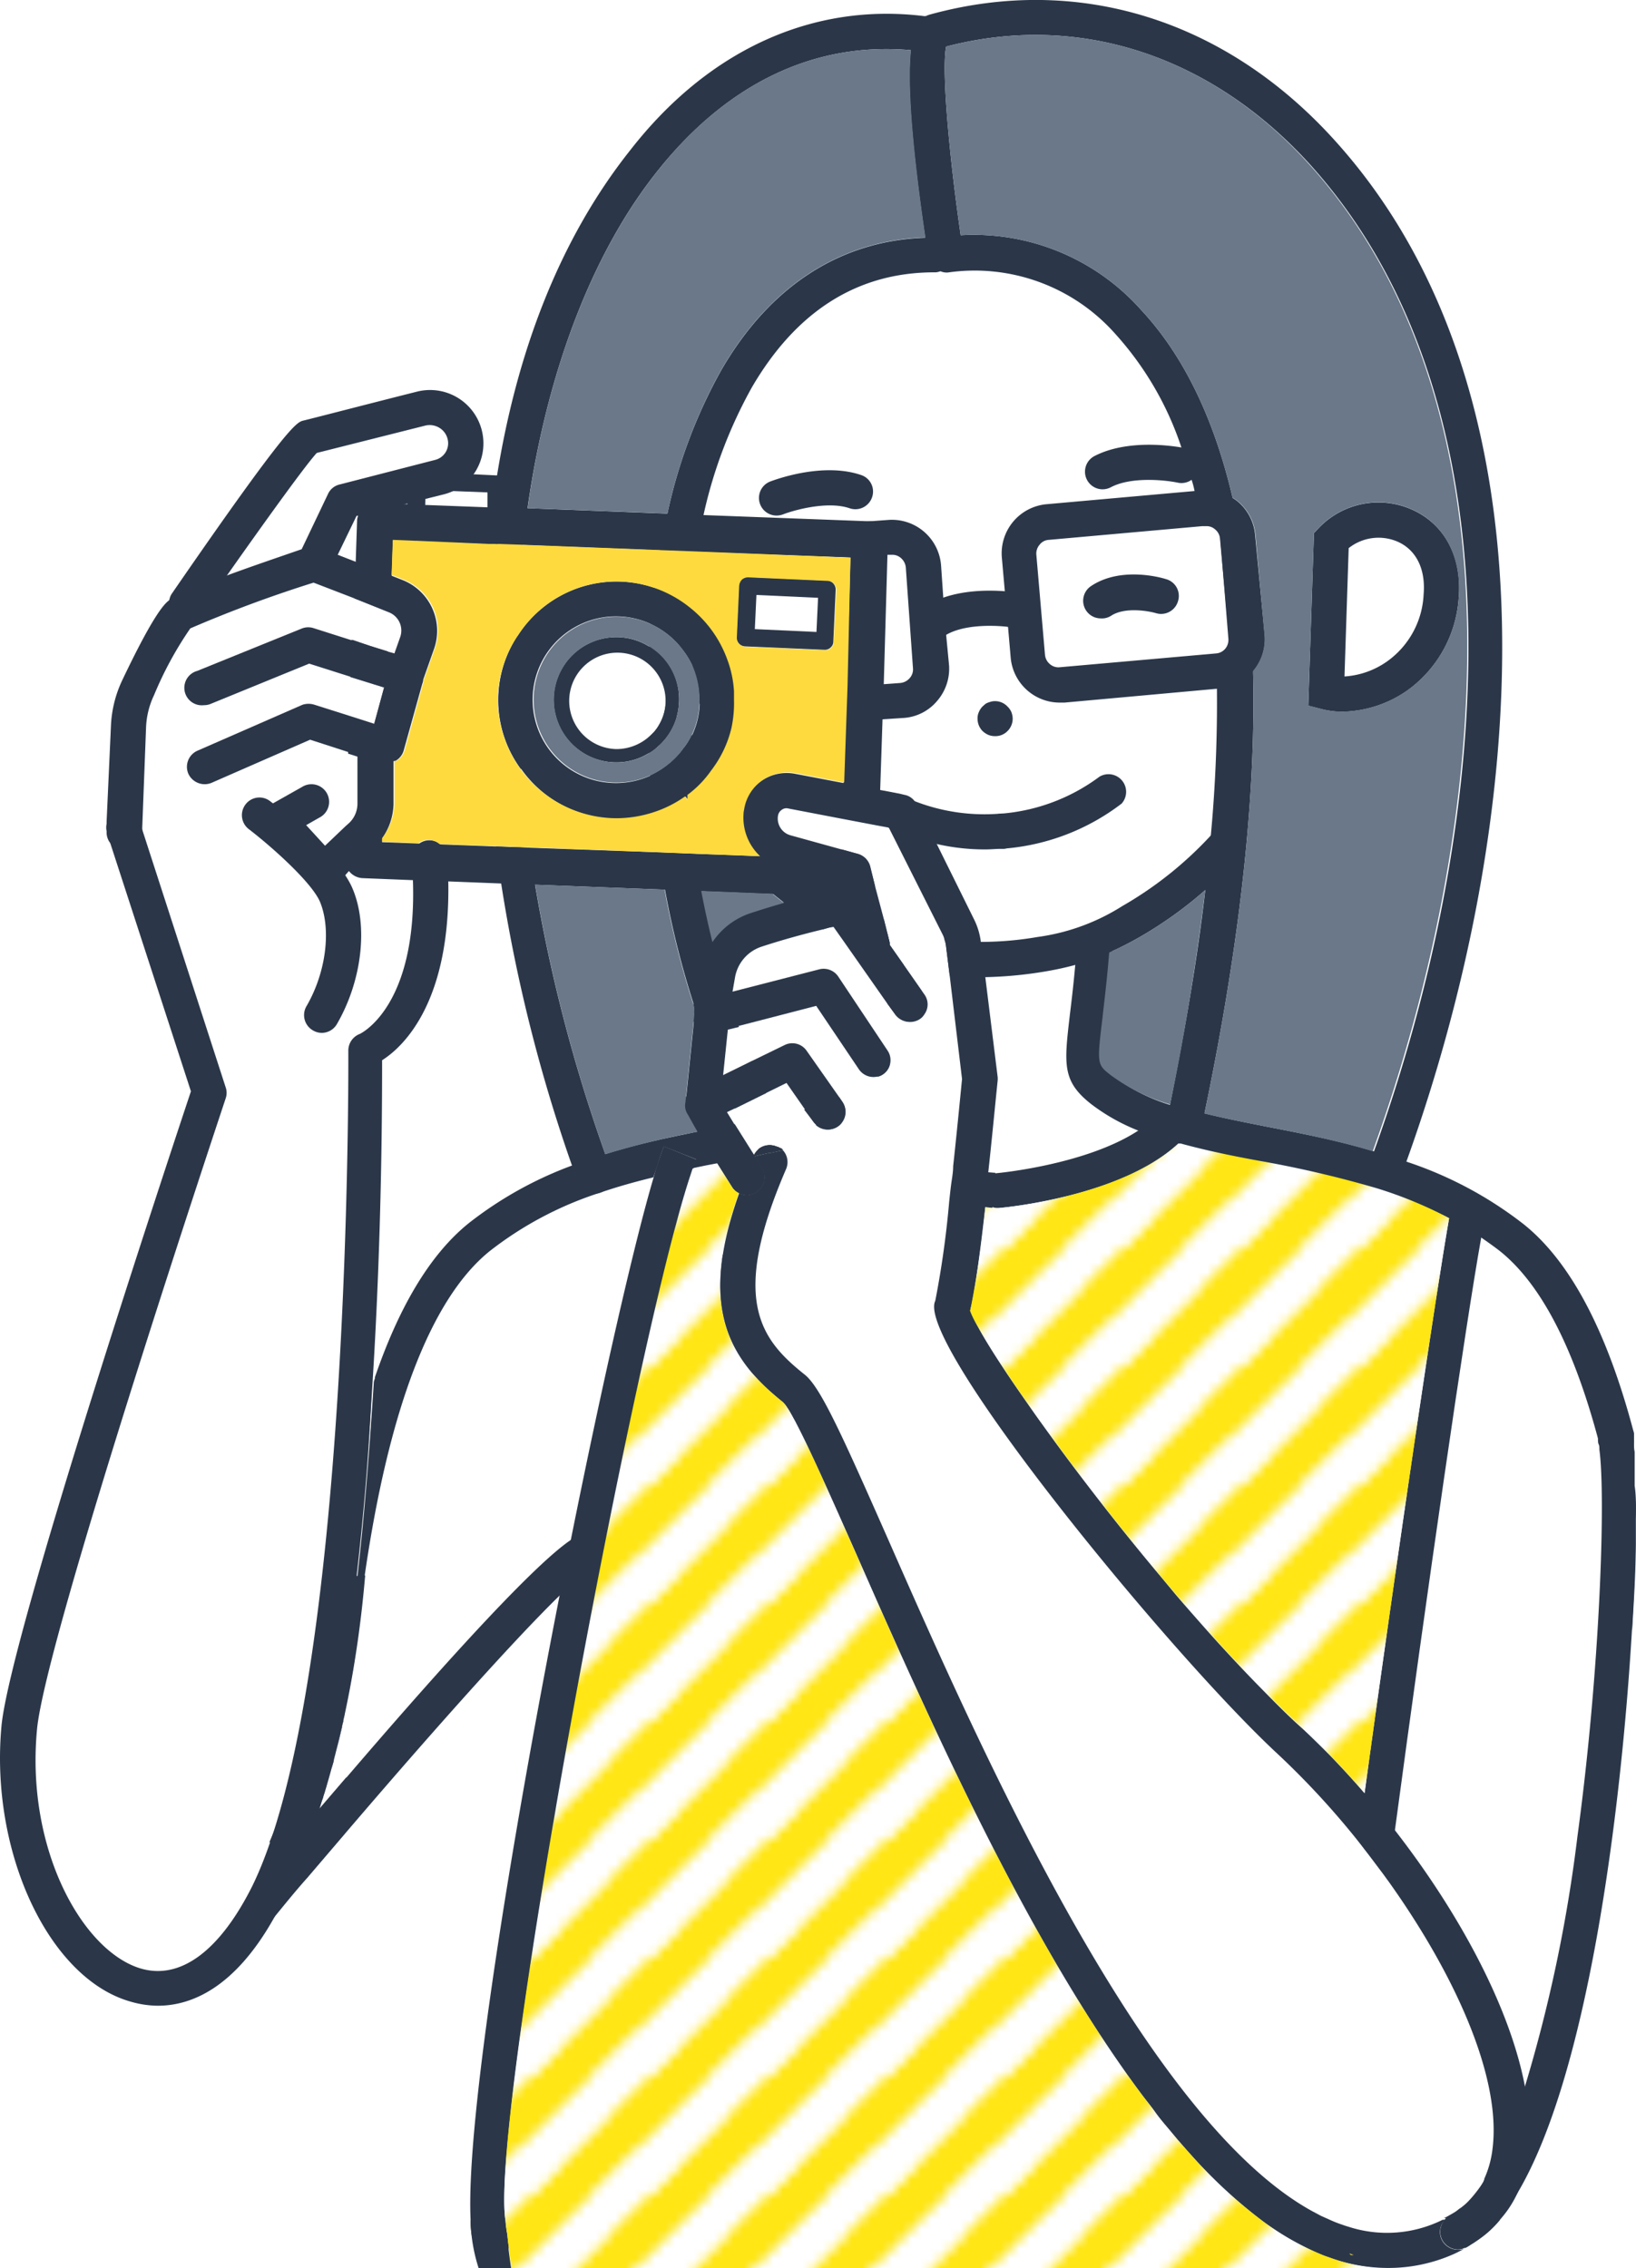 <svg xmlns="http://www.w3.org/2000/svg" xmlns:xlink="http://www.w3.org/1999/xlink" viewBox="0 0 132.73 183.97"><defs><style>.cls-1,.cls-2{fill:none;}.cls-2{stroke:#ffe614;stroke-miterlimit:10;stroke-width:4px;}.cls-3{fill:#fff;}.cls-4{fill:#2b3749;}.cls-5{fill:#6a7889;}.cls-6{fill:url(#新規パターン_4);}.cls-7{fill:#ffda3f;}</style><pattern id="新規パターン_4" data-name="新規パターン 4" width="12" height="12" patternTransform="translate(-88.86 5.19) scale(0.8)" patternUnits="userSpaceOnUse" viewBox="0 0 12 12"><rect class="cls-1" width="12" height="12"/><line class="cls-2" x1="29.8" y1="6.2" x2="6.2" y2="29.8"/><line class="cls-2" x1="17.8" y1="6.2" x2="-5.8" y2="29.8"/><line class="cls-2" x1="5.8" y1="6.2" x2="-17.8" y2="29.8"/><line class="cls-2" x1="29.8" y1="-5.8" x2="6.2" y2="17.8"/><polygon class="cls-3" points="9.21 12 0 12 0 0 12 0 12 9.15 9.21 12"/><line class="cls-2" x1="17.8" y1="-5.8" x2="-5.8" y2="17.8"/><line class="cls-2" x1="5.8" y1="-5.8" x2="-17.8" y2="17.8"/><line class="cls-2" x1="29.8" y1="-17.8" x2="6.2" y2="5.8"/><line class="cls-2" x1="17.8" y1="-17.8" x2="-5.8" y2="5.8"/><line class="cls-2" x1="5.8" y1="-17.8" x2="-17.8" y2="5.8"/></pattern></defs><g id="レイヤー_2" data-name="レイヤー 2"><g id="Top"><path class="cls-3" d="M56.57,91.8l-1.64.34-1.3.28c-.87.2-1.75.41-2.64.65-.62.16-1.25.35-1.88.54q-2-5.69-3.42-11.15-1.06-4.11-1.81-8.07s0,0,0,0c-.17-.88-.33-1.75-.47-2.62l-2.75-.1a128.32,128.32,0,0,0,5.75,22.88A30.87,30.87,0,0,0,38,99.22c-3.28,2.63-5.76,7-7.64,12.53a.15.15,0,0,1,0,.09,1.73,1.73,0,0,0-.08.27c-.3,5.11-.73,10.51-1.33,15.76h0l.53,0c-.24,2.85-.58,5.43-.95,7.74-.15.85-.29,1.65-.43,2.42l-.37,1.85c-.22,1-.43,1.91-.65,2.75a.15.15,0,0,1,0,.07h0s0,.05,0,.08a.53.53,0,0,0,0-.12s0-.05,0-.07a.06.06,0,0,0,0,0c.13-.48.26-1,.39-1.52,0-.17.09-.35.13-.53a.5.5,0,0,1,0-.12l.09-.37s0-.06,0-.09l0-.15L28,139c.08-.36.15-.72.22-1.1s.15-.76.22-1.15c.15-.77.29-1.59.42-2.43.23-2.23.48-4.37.77-6.4a.19.19,0,0,0,0-.08c2-13.53,5.4-22.52,10.18-26.34a28.9,28.9,0,0,1,8.92-4.71h0c1.43-.49,2.87-.89,4.31-1.24h0c.15-.54.3-1,.44-1.43s.27-.77.38-1.07l2.65,1.07a3.4,3.4,0,0,0-.12.34c0,.12-.1.24-.14.37h0l1-.21,1-.19h0ZM45.69,82.46q-1.06-4.11-1.81-8.07s0,0,0,0c-.17-.88-.33-1.75-.47-2.62l-2.75-.1a128.32,128.32,0,0,0,5.75,22.88c.9-.35,1.8-.65,2.69-.92C47.76,89.83,46.63,86.1,45.69,82.46Zm87,38c0-.24,0-.47,0-.68s0-.43,0-.63,0-.67-.05-1,0-.3,0-.43a.13.13,0,0,0,0-.06,4.53,4.53,0,0,0-.06-.68,1.55,1.55,0,0,0,0-.32c0-.1,0-.18,0-.27a1.6,1.6,0,0,0,0-.23.42.42,0,0,0,0-.1.23.23,0,0,0,0-.11c-2-7.42-4.83-13.5-8.92-16.77a31.57,31.57,0,0,0-9.32-5c9.65-26.82,13-62.3-6-83.06C99.29,1.54,87.42-2.1,75.5,1.17a1.76,1.76,0,0,0-.43.16s0,0,0,0C66,.18,57.51,4,51.09,12.11c-5.78,7.27-9.22,16.44-10.83,26.44l-1.86-.08a4.25,4.25,0,0,0,.69-3.5,4.36,4.36,0,0,0-5.3-3.19c-3.18.79-8.61,2.16-9.18,2.33s-1.25.38-10.66,14a1.41,1.41,0,0,0-.23.52c-.36.29-1.21,1-3.8,6.47A9.72,9.72,0,0,0,9,58.9l-.3,7.69,0,0a1.37,1.37,0,0,0,0,.85.11.11,0,0,0,0,.07v0a1.44,1.44,0,0,0,.22.68v0l6.58,20.28C13.85,93.47.81,132.68.12,140c-1,10.26,3.85,20.5,10.52,22.39a8,8,0,0,0,2.17.31c2.63,0,6.2-1.37,9.43-7.13.82-1,1.74-2.1,2.69-3.23h0c1-1.13,1.94-2.31,3-3.51v0c6.19-7.26,13.4-15.43,17.49-19.41-4,20.2-7.6,42.63-7.22,50.63,0,.29,0,.62.08,1a5,5,0,0,0,.51,1.9H80.62a.62.62,0,0,0,.19,0v0h26.45a22.3,22.3,0,0,1-5-2.86,40,40,0,0,1-5.58-5.16c-.4-.44-.8-.9-1.21-1.37l-.6-.72c-.4-.48-.79-1-1.19-1.48s-.79-1-1.18-1.55c-7-9.46-13.34-22.16-18.42-33.29-1.13-2.47-2.19-4.87-3.2-7.13l-1.45-3.29-1.41-3.18c-1.31-3-2.55-5.69-3.45-7.4-.1-.21-.2-.39-.3-.56s-.27-.49-.39-.67-.15-.23-.22-.32l-.18-.2c-.39-.31-.75-.62-1.1-.93A18.36,18.36,0,0,1,61,111.32s0,0,0,0a11.77,11.77,0,0,1-.8-1.06c-1.46-2.18-2.1-4.83-1.54-8.48a24,24,0,0,1,.64-2.87c.2-.68.42-1.39.69-2.13a1.33,1.33,0,0,0,.61.14,1.4,1.4,0,0,0,.76-.22,1.42,1.42,0,0,0,.45-2l-.58-.92,1.16-.27h0a1,1,0,0,0,.35-.06h.05l.75-.16a1.43,1.43,0,0,1,.25,1.54c-4.61,10.63-2,13.84,1.53,16.67,1.28,1,3,4.85,6.78,13.41,7.36,16.72,20.73,47.06,34.51,54.51h0q.32.18.63.33l.65.29q.53.24,1.05.42a3.88,3.88,0,0,0,.45.14,10.14,10.14,0,0,0,7.67-.56h.19a1.42,1.42,0,0,0-.25,1.66,1.46,1.46,0,0,0,1.27.77,1.12,1.12,0,0,0,.53-.13.11.11,0,0,0,.09,0h0a4.94,4.94,0,0,0,.49-.3,2.39,2.39,0,0,0,.21-.13,8.15,8.15,0,0,0,2.08-1.83,8.62,8.62,0,0,0,1.39-2.18c5.69-9.57,8.4-30.68,9.29-45.63.15-2.53.25-4.88.3-7,0-.71,0-1.4,0-2.05C132.73,122.21,132.73,121.28,132.7,120.45ZM38,99.22c-3.28,2.63-5.76,7-7.64,12.53a.15.15,0,0,1,0,.09,1.73,1.73,0,0,0-.08.27C31,99.81,31,89.13,31,86c1.79-1.2,5.52-4.88,5.25-14.56h0l4.34.18a128.32,128.32,0,0,0,5.75,22.88A30.87,30.87,0,0,0,38,99.22Zm-9.13-57-.11,3.3L27.4,45l1.47-3.07h0A1.65,1.65,0,0,0,28.87,42.19ZM109.6,182.91h.21l-.33-.12ZM45.69,82.46q-1.06-4.11-1.81-8.07s0,0,0,0c-.17-.88-.33-1.75-.47-2.62l-2.75-.1a128.32,128.32,0,0,0,5.75,22.88c.9-.35,1.8-.65,2.69-.92C47.76,89.83,46.63,86.1,45.69,82.46Z"/><path class="cls-4" d="M54.89,58.17a4.94,4.94,0,0,1-1.44,2.31c-.17-.34-.31-.68-.46-1a3.45,3.45,0,0,0,.52-.73Z"/><path class="cls-4" d="M55.78,64.42c0,.14,0,.29,0,.42-.07-.1-.13-.2-.19-.3-.51-.8-1-1.64-1.44-2.49a6.31,6.31,0,0,0,1.33-1.4h0a4.88,4.88,0,0,0,.64-1.08,25.59,25.59,0,0,0,1.56,2.92A8.71,8.71,0,0,1,55.78,64.42Z"/><path class="cls-4" d="M73.33,78.28c-.46-.15-1-.32-1.49-.52h0l-.17-.07-.07,0c-.77-.28-1.54-.61-2.29-1-.3-.13-.58-.27-.87-.43l-.77-1.09c-.24,0-.54.11-.88.2a33,33,0,0,1-3.16-2.13h0c-.32-.26-.6-.47-.92-.74h0c-.39-.32-.77-.64-1.14-1s-.8-.72-1.19-1.11-.65-.67-1-1l2.24.08a4.25,4.25,0,0,1-1.34-3.36,31.12,31.12,0,0,0,3.34,3.45c.59.51,1.2,1,1.83,1.48v0c.22.15.44.32.66.48l.73.5c.15.1.31.2.47.32h0l.54.32.49.3a22.21,22.21,0,0,0,2,1,14.25,14.25,0,0,0,1.37.62l.25,1,.2.8a.89.89,0,0,1,0,.22v0Z"/><path class="cls-4" d="M100.57,69.47a35.94,35.94,0,0,1-2.79,2.73A32.74,32.74,0,0,1,92.48,76,27.18,27.18,0,0,1,90,77.26a17,17,0,0,1-3,1.07c-.76.2-1.53.36-2.39.5a33.51,33.51,0,0,1-4.66.43c-.22,0-.42,0-.62,0h-.44c-.64,0-1.24,0-1.84-.12l-.3-2.41a2.37,2.37,0,0,0-.13-.54,13.28,13.28,0,0,0,2.33.21c.21,0,.43,0,.64,0A27.3,27.3,0,0,0,84.19,76a17.11,17.11,0,0,0,6.87-2.51,30.23,30.23,0,0,0,7.18-5.73l.21-.22Z"/><path class="cls-4" d="M71.66,77.69c0-.3-.06-.61-.09-.94a1.6,1.6,0,0,1,.16-.76,1.36,1.36,0,0,1,.24-.35l.2.8a.89.89,0,0,1,0,.22v0l1.13,1.6,1.45,2.08c0,.46.09.87.13,1.27,0,.23,0,.44.07.64a1.19,1.19,0,0,1-.34.37,1.45,1.45,0,0,1-2-.35L72,81.42v0c-.12-1-.23-2.14-.34-3.49A.89.89,0,0,1,71.66,77.69Z"/><path class="cls-4" d="M71.63,87.15a1.18,1.18,0,0,1-.49.2.89.89,0,0,0,.22-.16,2.25,2.25,0,0,0,.85-1A1.33,1.33,0,0,1,71.63,87.15Z"/><path class="cls-4" d="M66,91,65.24,90A23.81,23.81,0,0,0,68.09,89l.24.36a1.41,1.41,0,0,1,0,1.67,1.29,1.29,0,0,1-.33.33,1.44,1.44,0,0,1-1.78-.13A2.2,2.2,0,0,1,66,91Z"/><path class="cls-1" d="M28.84,134.27c-.32,3.11-.56,6.42-.73,9.91v0c-.77.88-1.5,1.74-2.2,2.55.07-.23.16-.47.23-.73l0-.1a3.19,3.19,0,0,0,.12-.4c.06-.17.1-.34.16-.52A83,83,0,0,0,28.84,134.27Z"/><path class="cls-4" d="M26.87,143.51l.21-.82a.4.4,0,0,1,0,.15A6.55,6.55,0,0,1,26.87,143.51Z"/><path class="cls-4" d="M63.52,93.3l-.75.16h-.05a1,1,0,0,1-.35.06h0l-1.16.27h-.1v0l-1.88.36c-.34.07-.67.12-1,.2h0l-1,.19-1,.21h0c0-.13.09-.25.14-.37a3.4,3.4,0,0,1,.12-.34L53.86,93c-.11.3-.25.65-.38,1.07S53.19,95,53,95.5h0c-1.44.35-2.88.75-4.31,1.24h0a28.9,28.9,0,0,0-8.92,4.71c-4.78,3.82-8.22,12.81-10.18,26.34a.19.19,0,0,1,0,.08c-.29,2-.54,4.17-.77,6.4-.13.84-.27,1.66-.42,2.43-.07.39-.14.77-.22,1.15s-.14.74-.22,1.1c0,.18-.07.36-.11.54l0,.15-.09.34s0,.06,0,.09l-.09.37-.15.65c-.13.52-.26,1-.39,1.52a.06.06,0,0,1,0,0s0,0,0,0c.22-.84.43-1.75.65-2.75l.37-1.85c.14-.77.28-1.57.43-2.42.37-2.31.71-4.89.95-7.74l-.53,0h0c.6-5.25,1-10.65,1.33-15.76a1.73,1.73,0,0,1,.08-.27.15.15,0,0,0,0-.09c1.88-5.48,4.36-9.9,7.64-12.53a30.87,30.87,0,0,1,8.41-4.68c.9-.35,1.8-.65,2.69-.92.63-.2,1.26-.38,1.89-.55.88-.24,1.77-.45,2.64-.65l1.3-.28,1.64-.34,2.11-.42.88-.18,1.59,2.53s0,0,0,0a1.62,1.62,0,0,1,.34-.47h0A1.43,1.43,0,0,1,63,93a.88.88,0,0,1,.29.18h0Z"/><path class="cls-4" d="M56.25,94.79c-1.06.21-2.13.44-3.2.71.3-1.07.59-1.91.82-2.5l2.65,1.07C56.43,94.29,56.35,94.53,56.25,94.79Z"/><path class="cls-4" d="M28.93,127.88l.54,0c-.24,2.85-.58,5.44-.95,7.75-.15.84-.29,1.64-.43,2.41s-.24,1.26-.37,1.85c-.22,1-.43,1.92-.64,2.76-.08.28-.15.55-.22.83-.14.52-.28,1-.41,1.48-.06.19-.1.36-.16.53s-.07.27-.11.4a.46.46,0,0,0-.05.1c-.07.25-.15.5-.22.72l2.19-2.55c0,.61-.07,1.26-.1,1.88,0,.93-.07,1.84-.1,2.76h0l-3,3.51c0-1,0-2,.07-3v-.1c0-.16,0-.3,0-.46,0-.34,0-.7,0-1.06a194.2,194.2,0,0,1,1.7-20.07,88,88,0,0,1,3.5-15.57C30,117.22,29.53,122.63,28.93,127.88Z"/><path class="cls-4" d="M41.28,182.3q-.08-.56-.12-1.11a4.47,4.47,0,0,1-.16-1.13H38.18a6.61,6.61,0,0,0,.58,2.85h2.46C41.23,182.71,41.25,182.5,41.28,182.3Z"/><path class="cls-1" d="M117.05,180.05a10.14,10.14,0,0,1-7.67.56c0-.17,0-.34,0-.56Z"/><path class="cls-4" d="M109.48,182.79l.33.12h-.21Z"/><path class="cls-4" d="M121.7,180.05a8.15,8.15,0,0,1-2.08,1.83,2.39,2.39,0,0,1-.21.13,4.94,4.94,0,0,1-.49.3h0a.11.11,0,0,1-.09,0,1.12,1.12,0,0,1-.53.13,1.46,1.46,0,0,1-1.27-.77,1.42,1.42,0,0,1,.25-1.66Z"/><path class="cls-4" d="M132.71,123.21c0,.66,0,1.34,0,2.06,0,2.09-.14,4.45-.3,7a110.45,110.45,0,0,0-2.56-14.72c0-.14-.07-.27-.1-.4s0,0,0-.07c-2-7.64-4.69-12.9-8.06-15.6-.49-.38-1-.74-1.49-1.08a23.11,23.11,0,0,0-2.59-1.56,34.23,34.23,0,0,0-5.75-2.35l0,0,0,0a88.22,88.22,0,0,0-9.53-2.23c-2.2-.43-4.35-.84-6.35-1.4,0,0-.06,0-.08,0h0l-.13,0-.2-.07a21.79,21.79,0,0,1-3-1,15.86,15.86,0,0,1-4.05-2.24c-2.36-1.86-2.19-3.21-1.72-7.25.13-1.06.28-2.3.42-3.85.06-.56.11-1.17.17-1.83l2.84.24c0,.17,0,.36,0,.52-.19,2.22-.4,4-.55,5.25-.45,3.81-.44,3.82.65,4.68a15.25,15.25,0,0,0,4.83,2.38l.5.16a.12.12,0,0,1,.13,0l.2,0h0c.61.19,1.26.35,1.91.5,1.59.39,3.28.72,5,1.06,2.78.54,5.71,1.11,8.65,2,.91.26,1.83.55,2.72.87a31.48,31.48,0,0,1,9.32,5c4.1,3.26,6.95,9.34,8.92,16.76a1.41,1.41,0,0,1,.06.22c0,.07,0,.14,0,.22s0,.18,0,.28a2.51,2.51,0,0,1,0,.31v.08c0,.19,0,.39.05.6,0,0,0,0,0,.06s0,.27,0,.43v.21c0,.25,0,.49,0,.75s0,.41,0,.62,0,.45,0,.69C132.74,121.29,132.74,122.21,132.71,123.21Z"/><path class="cls-4" d="M80.73,59.71a1.37,1.37,0,0,1-.54-.1,1.6,1.6,0,0,1-.47-.31,1.41,1.41,0,0,1-.41-1,1.18,1.18,0,0,1,.11-.55,1.37,1.37,0,0,1,.3-.45l.21-.19a1.05,1.05,0,0,1,.26-.13,2.58,2.58,0,0,1,.26-.08,1.38,1.38,0,0,1,1.28.4,1.42,1.42,0,0,1,.32.45,1.5,1.5,0,0,1,.11.55,1.37,1.37,0,0,1-.11.54,1.4,1.4,0,0,1-.32.47A1.36,1.36,0,0,1,80.73,59.71Z"/><path class="cls-4" d="M63,41.82a1.43,1.43,0,0,1-.52-2.76c.43-.16,4.27-1.59,7.38-.53a1.41,1.41,0,0,1,.89,1.81,1.43,1.43,0,0,1-1.81.89c-1.8-.62-4.53.15-5.43.5A1.52,1.52,0,0,1,63,41.82Z"/><path class="cls-4" d="M89.44,39.69A1.43,1.43,0,0,1,88.78,37c3-1.56,7.19-.68,7.37-.65a1.43,1.43,0,0,1-.6,2.8c-.94-.2-3.75-.52-5.44.38A1.47,1.47,0,0,1,89.44,39.69Z"/><path class="cls-4" d="M82.74,67.3a1.45,1.45,0,0,1-1.31,1.55h-.11c-.46,0-.93.05-1.36.05A17.41,17.41,0,0,1,76,68.46a16.89,16.89,0,0,1-3.87-1.31v0h0v0h0c-.4-.2-.63-.34-.67-.35l-.08-.07a1.41,1.41,0,0,1-.38-1.89,1.56,1.56,0,0,1,.86-.64l1.19.23h0a12.58,12.58,0,0,0,1.17.56,15.58,15.58,0,0,0,7,1A1.45,1.45,0,0,1,82.74,67.3Z"/><path class="cls-4" d="M81.32,68.84a1.43,1.43,0,0,1-1.43-1.31A1.45,1.45,0,0,1,81.2,66a15.37,15.37,0,0,0,8-3A1.43,1.43,0,0,1,91,65.18a18,18,0,0,1-9.61,3.66Z"/><path class="cls-4" d="M114.57,41.34a6.69,6.69,0,0,0-7.59,1.5l-.38.4-.46,14,1.13.29a6.84,6.84,0,0,0,1.65.2,9.48,9.48,0,0,0,5.34-1.78,10.07,10.07,0,0,0,4.09-7.51C118.61,45.16,117.2,42.52,114.57,41.34Zm.93,6.86a7.07,7.07,0,0,1-2.91,5.41,6.7,6.7,0,0,1-3.51,1.26l.34-10.41a3.9,3.9,0,0,1,4-.51C114.9,44.62,115.67,46.16,115.5,48.2Z"/><path class="cls-4" d="M89.3,50.16a1.43,1.43,0,0,1-.8-2.61c2.41-1.63,5.72-.7,6.08-.58a1.41,1.41,0,0,1,1,1.77,1.43,1.43,0,0,1-1.78,1c-.64-.19-2.56-.52-3.66.21A1.38,1.38,0,0,1,89.3,50.16Z"/><path class="cls-4" d="M76.08,51.65A1.43,1.43,0,0,1,75.37,49c2.91-1.66,7.16-.94,7.34-.9a1.43,1.43,0,0,1,1.16,1.65,1.45,1.45,0,0,1-1.66,1.16c-.94-.17-3.76-.38-5.42.57A1.43,1.43,0,0,1,76.08,51.65Z"/><path class="cls-4" d="M68.29,91.05a1.29,1.29,0,0,1-.33.33,1.44,1.44,0,0,1-1.78-.13l1.2-1.07A6.85,6.85,0,0,0,68.29,91.05Z"/><path class="cls-4" d="M80.75,95.13h0l-.25,2.77V98l-.59-.07c-.6-.07-1.6-.2-2.83-.43.1-.91.21-1.87.31-2.85,1.23.24,2.26.37,2.83.44Z"/><path class="cls-4" d="M96.3,92.07c-.21.23-.43.46-.67.68C91,97.07,81.46,97.94,81,98H80.9a.92.92,0,0,1-.4-.07,1.19,1.19,0,0,1-.55-.3,1.39,1.39,0,0,1-.46-.93,1.37,1.37,0,0,1,.7-1.34h0a1.33,1.33,0,0,1,.56-.19h0c.09,0,7.31-.66,11.59-3.46a8.74,8.74,0,0,0,1.78-1.49,1.37,1.37,0,0,1,.74-.43,1,1,0,0,1,.53,0,.14.14,0,0,1,.13,0,.66.66,0,0,0,.2.06h0a1.36,1.36,0,0,1,.38.24A1.42,1.42,0,0,1,96.3,92.07Z"/><path class="cls-4" d="M56.24,94.79C51.85,107.2,39.78,171.5,41,180.06c0,.28.41,3.75.48,3.91H38.83a13.41,13.41,0,0,1-.65-3.91c-.39-8,3.26-30.44,7.22-50.64.3-1.53.6-3,.91-4.51,2.55-12.71,5.12-24,6.72-29.41h0A25.9,25.9,0,0,1,53.86,93l2.65,1.07Z"/><path class="cls-1" d="M109.4,180.05c0,.22,0,.39,0,.56a3.73,3.73,0,0,1-.44-.14q-.52-.18-1-.42Z"/><path class="cls-4" d="M106.6,179.42l.63.34q-.32-.15-.63-.33Z"/><path class="cls-4" d="M109.38,180.61a3.88,3.88,0,0,1-.45-.14q-.53-.18-1.05-.42a9.24,9.24,0,0,0,1.06.41C109.08,180.52,109.24,180.56,109.38,180.61Z"/><path class="cls-4" d="M120.56,98.4c-.1.38-.23,1-.39,2-1.27,7.08-4.42,28.84-7,48.06-.19,1.37-.37,2.74-.54,4.08-.79-1.1-1.6-2.18-2.44-3.22.17-1.27.34-2.56.51-3.84,2.71-19.78,5.91-41.27,6.86-46.63.09-.53.18-.9.22-1.1Z"/><path class="cls-4" d="M101.83,43.38a4,4,0,0,0-1.41-2.7,3.28,3.28,0,0,0-.45-.31,3.8,3.8,0,0,0-2.46-.6l-.62.06-12,1.07a4,4,0,0,0-3.61,4.32l.24,2.71.26,2.9L82,53.37a4,4,0,0,0,4,3.62h.36l12.45-1.13H99a3.87,3.87,0,0,0,2.68-1.42,4,4,0,0,0,.93-2.89ZM98.69,53h0L86,54.12a1.05,1.05,0,0,1-.82-.25,1.12,1.12,0,0,1-.4-.76L84.08,45a1.09,1.09,0,0,1,.26-.81,1,1,0,0,1,.75-.4l12.43-1.11.24,0h.1a1,1,0,0,1,.72.26,1.07,1.07,0,0,1,.4.77l.74,8.13A1.15,1.15,0,0,1,98.69,53Z"/><path class="cls-4" d="M76.76,51.48h0l-.23-3-.18-2.61a4,4,0,0,0-4.24-3.7l-1.64.12h0l-11,.79a4,4,0,0,0-3,1.67L69,45.21v0L72,45h.37a1.05,1.05,0,0,1,.73.27,1.15,1.15,0,0,1,.39.77l.58,8.16a1.06,1.06,0,0,1-.27.81,1.15,1.15,0,0,1-.77.39l-1.37.1-3,.21-.1,2.86,3-.22,1.67-.11A3.88,3.88,0,0,0,76,56.89a4,4,0,0,0,1-2.9Zm-17.17,4.6s0,0,0,0a1.1,1.1,0,0,1-.38-.77L59,53.48a9.51,9.51,0,0,0-3.17-4.31l.36,4.94a6.85,6.85,0,0,1,.54,2.65,1.14,1.14,0,0,1,0,.26h0a3.79,3.79,0,0,0,.93,1.17,4,4,0,0,0,1.66.86,9.66,9.66,0,0,0,.28-2.3C59.62,56.53,59.61,56.31,59.59,56.08Z"/><path class="cls-4" d="M123.74,169.34v0h0c-1.21-6.52-5.38-14.21-10.56-20.87h0c-.8-1-1.62-2-2.46-3h0c-.81-.94-1.64-1.85-2.48-2.73-.41-.43-.84-.86-1.27-1.28s-.85-.83-1.28-1.23c-1.13-1-2.28-2.17-3.43-3.34-.77-.78-1.54-1.59-2.31-2.42s-1.53-1.66-2.29-2.52-1.52-1.72-2.26-2.59L94.27,128c-3.68-4.37-7.09-8.81-9.77-12.55-.41-.56-.79-1.11-1.16-1.64-1.85-2.63-3.26-4.81-4-6.21a8.42,8.42,0,0,1-.63-1.29l.14-.59c.33-1.6.72-4.55,1.09-7.83l0-.3h0c.07-.73.16-1.49.24-2.25v0a2.3,2.3,0,0,0,0-.26c.29-2.64.54-5.28.76-7.42a1.61,1.61,0,0,0,0-.31l-1-8.08-.36-2.84v0A5.63,5.63,0,0,0,79,74.52l-3-6.06-1.64-3.25a1.31,1.31,0,0,0-.19-.27l0,0a1.32,1.32,0,0,0-.8-.47L73,64.38h0l-1.19-.23-.4-.07v0l-3-.57-3.93-.75a3.61,3.61,0,0,0-2.71.58,3.55,3.55,0,0,0-1.47,2.37,1.93,1.93,0,0,0-.05.42,4.32,4.32,0,0,0,.79,2.72,4.22,4.22,0,0,0,.55.64h0a1.93,1.93,0,0,0,.35.3.91.91,0,0,0,.13.1l.33.2a3.42,3.42,0,0,0,.94.4l2.06.57h0l2.57.71.13.48.12.46.07.27h0l1,3.7h0l.12.46a1.42,1.42,0,0,0,1.73,1,1.71,1.71,0,0,0,.54-.27,1,1,0,0,0,.14-.15h0a1.26,1.26,0,0,0,.36-1.08v0a.75.75,0,0,0,0-.2l-.2-.8-.25-1h0L71,71.9l-.42-1.64a1.43,1.43,0,0,0-1-1l-1.34-.37-4.12-1.14a1.41,1.41,0,0,1-1-1.59.71.71,0,0,1,.3-.47.62.62,0,0,1,.54-.11l4.38.84,3,.57.77.14h0v0h0v0l4.36,8.66a1.63,1.63,0,0,1,.15.4,2.37,2.37,0,0,1,.13.54l.3,2.41,1,8.38c-.23,2.37-.47,4.78-.72,7.08h0c0,.49-.1,1-.16,1.45s-.11.94-.16,1.4a76.54,76.54,0,0,1-1.13,8.06c-1.67,3.39,19.12,28.74,27.78,36.76a66.32,66.32,0,0,1,6.47,7c.19.23.37.47.55.71.52.66,1,1.32,1.52,2l.37.51v0c5.39,7.52,9.26,15.95,8.52,21.8a8.17,8.17,0,0,1-.67,2.44s0,0,0,0,0,0,0,.06l0,.06-.07.11v0a5.61,5.61,0,0,1-1.68,2,1.62,1.62,0,0,1-.28.2,3.27,3.27,0,0,1-.39.29c-.14.08-.26.16-.4.23l0,0h0a4,4,0,0,1-.46.24h.18a1.42,1.42,0,0,0-.25,1.66,1.46,1.46,0,0,0,1.27.77,1.12,1.12,0,0,0,.53-.13.11.11,0,0,0,.09,0h0l.52-.3a2.39,2.39,0,0,0,.21-.13,8.15,8.15,0,0,0,2.08-1.83,8.62,8.62,0,0,0,1.39-2.18c0-.06,0-.13.08-.18s0,0,0,0a11.25,11.25,0,0,0,.78-3A17.12,17.12,0,0,0,123.74,169.34ZM109.6,182.91h.21l-.33-.12ZM92.54,169.77c-7-9.46-13.34-22.16-18.42-33.29C79.19,147.61,85.5,160.31,92.54,169.77ZM74.12,136.48c-1.13-2.47-2.19-4.87-3.2-7.13C71.92,131.62,73,134,74.12,136.48Zm-6.06-13.6c-1.31-3-2.55-5.69-3.45-7.4C65.5,117.19,66.74,119.92,68.06,122.88ZM63.33,93.14A.88.88,0,0,0,63,93a1.43,1.43,0,0,0-1.53.27h0a1.62,1.62,0,0,0-.34.47s0,0,0,0a.56.56,0,0,1,0,.08v0c-.44,1-.82,2-1.15,2.94-.26.74-.49,1.45-.68,2.13.2-.68.42-1.39.69-2.13a1.33,1.33,0,0,0,.61.14,1.4,1.4,0,0,0,.76-.22,1.42,1.42,0,0,0,.45-2l-.58-.92,1.16-.27h0a1,1,0,0,0,.35-.06h.05l.75-.16-.18-.16ZM61,111.32a16.79,16.79,0,0,0,1.45,1.48A18.36,18.36,0,0,1,61,111.32Zm-2.34-9.55c-.57,3.65.07,6.3,1.54,8.48C58.71,108.07,58.07,105.42,58.63,101.77Z"/><path class="cls-4" d="M118.26,182.48a1.46,1.46,0,0,1-1.27-.77,1.42,1.42,0,0,1,.25-1.66h-.19a10.14,10.14,0,0,1-7.67.56,3.88,3.88,0,0,1-.45-.14q-.53-.18-1.05-.42l-.65-.29q-.32-.15-.63-.33h0C92.81,172,79.44,141.64,72.08,124.92c-3.78-8.56-5.5-12.38-6.78-13.41-3.55-2.83-6.14-6-1.53-16.67a1.43,1.43,0,0,0-.25-1.54l-.75.16h-.05a1,1,0,0,1-.35.06h0l-1.16.27.58.92a1.42,1.42,0,0,1-.45,2,1.4,1.4,0,0,1-.76.22,1.33,1.33,0,0,1-.61-.14c-.27.74-.49,1.45-.69,2.13a24,24,0,0,0-.64,2.87c-.56,3.65.08,6.3,1.54,8.48a11.77,11.77,0,0,0,.8,1.06s0,0,0,0a18.36,18.36,0,0,0,1.45,1.48c.35.31.71.62,1.1.93l.18.2c.07.09.14.2.22.32s.25.41.39.67.2.35.3.56c.9,1.71,2.14,4.44,3.45,7.4l1.41,3.18,1.45,3.29c1,2.26,2.07,4.66,3.2,7.13,5.08,11.13,11.39,23.83,18.42,33.29.39.53.79,1,1.18,1.55s.79,1,1.19,1.48l.6.72c.41.47.81.93,1.21,1.37a40,40,0,0,0,5.58,5.16,22.3,22.3,0,0,0,5,2.86h0c.24.1.48.17.72.26a13.93,13.93,0,0,0,4.56.78,13,13,0,0,0,5.06-1h0a9.24,9.24,0,0,0,1.14-.56A1.12,1.12,0,0,1,118.26,182.48Zm-8.66.43-.12-.12.33.12Z"/><path class="cls-4" d="M75,82.27a1.19,1.19,0,0,1-.34.37,1.45,1.45,0,0,1-2-.35L72,81.42v0l-3.6-5.14-.77-1.09c-.24,0-.54.11-.88.2-1.31.31-3.28.84-5,1.41a3.19,3.19,0,0,0-2.11,2.44l-.21,1.2-.19,1.07-.2,1.11a1.42,1.42,0,0,1-1.4,1.17.72.72,0,0,1-.25,0,1.4,1.4,0,0,1-.46-.16h0a1.42,1.42,0,0,1-.72-1.23l0-.14h0a.54.54,0,0,1,0-.2l0-.23V81.7l.55-3a6,6,0,0,1,4-4.65c.61-.2,1.62-.52,2.71-.83h0c.79-.23,1.63-.44,2.39-.63h0a11.8,11.8,0,0,1,1.27-.25h0a3.67,3.67,0,0,1,.84-.12h.34a1.32,1.32,0,0,1,.93.51h0l.07.09L70.35,74l1.38,2,.47.67v0l1.13,1.6,1.45,2.08.2.29A1.37,1.37,0,0,1,75,82.27Z"/><path class="cls-4" d="M72.23,86.22a0,0,0,0,1,0,0,1.33,1.33,0,0,1-.58.91,1.18,1.18,0,0,1-.49.2v0a1.43,1.43,0,0,1-1.48-.6l-3.46-5.14-6.3,1.63-.9.22-.39,3.76,0,.4-.23,2.17a1.45,1.45,0,0,1-1.43,1.28h-.14a1.43,1.43,0,0,1-1-.65h0a1.28,1.28,0,0,1-.2-1l.72-7.08,0-.14h0a.54.54,0,0,1,0-.2,1.06,1.06,0,0,1,.06-.19,1.44,1.44,0,0,1,1-.84L59,80.53l.49-.11,7-1.8A1.43,1.43,0,0,1,68,79.2l4,6A1.39,1.39,0,0,1,72.23,86.22Z"/><path class="cls-4" d="M68.29,91a1.48,1.48,0,0,1-.33.33,1.42,1.42,0,0,1-1.78-.13A1.37,1.37,0,0,1,66,91l-.74-1.08-1.45-2.08-1.62.8-2.56,1.26-.65.31.61,1,1.58,2.53.05.07.58.92a1.42,1.42,0,0,1-.45,2,1.4,1.4,0,0,1-.76.22,1.33,1.33,0,0,1-.61-.14h0a1.37,1.37,0,0,1-.59-.53L58.2,94.39h0L56.57,91.8l-.85-1.37h0a1.32,1.32,0,0,1-.2-1v-.08a.19.19,0,0,0,0-.08,1.45,1.45,0,0,1,.74-.88l2.14-1.06.19-.09L61,86.06l2.65-1.29a1.41,1.41,0,0,1,1.8.47L68.09,89l.24.35A1.41,1.41,0,0,1,68.29,91Z"/><path class="cls-4" d="M34.32,55.16l0,.09-1.56,5.6a1.4,1.4,0,0,1-.7.88s-.07,0-.11,0a1.18,1.18,0,0,1-.71.11,1,1,0,0,1-.29,0l-1.85-.59L28.25,61l-3.09-1-8,3.5a1.46,1.46,0,0,1-1.88-.74A1.43,1.43,0,0,1,16,60.9l8.53-3.73a1.56,1.56,0,0,1,1,0l2.84.9,2,.64.81-3,.24-.86v0l.13-.44a1.43,1.43,0,0,1,2.76.77Z"/><path class="cls-4" d="M25.92,47.09l-.48.17h0a103.14,103.14,0,0,0-10,3.71,29.19,29.19,0,0,0-2.94,5.41A6.67,6.67,0,0,0,11.85,59l-.31,8.14,0,.38a1.43,1.43,0,0,1-1.42,1.37H10a1.45,1.45,0,0,1-1.13-.61v0a1.44,1.44,0,0,1-.22-.67v-.16l0-.83L9,58.9a9.55,9.55,0,0,1,.93-3.75c2.58-5.42,3.43-6.18,3.79-6.46,0,0,0,0,0,0a30.17,30.17,0,0,1,4.66-2s0,0,0,0c2.08-.77,4.42-1.56,6-2.11.2-.05.4-.13.57-.18a1.43,1.43,0,0,1,.91,2.71Z"/><path class="cls-4" d="M38.41,38.47A4.23,4.23,0,0,1,36,40.1l-1.48.37-1.46.37h0l-4.08,1h-.05L27.4,45l1.36.53,2.94,1.14.91.36a4.43,4.43,0,0,1,2.6,5.62l-.9,2.55,0,.09a1.42,1.42,0,0,1-1.77.88l-1.11-.34-.21-.07-2.73-.85-3.41-1.08-8,3.27a1.44,1.44,0,0,1-.54.1A1.42,1.42,0,0,1,16,54.42L24.44,51a1.41,1.41,0,0,1,1-.05l3.14,1,2.95.92L32,53l.47-1.33a1.59,1.59,0,0,0-.91-2l0,0L28.66,48.5l-3.22-1.24h0l-.47-.2a1.44,1.44,0,0,1-.77-1.94l.27-.56,2.14-4.49a1.38,1.38,0,0,1,.94-.77l7.77-2a1.39,1.39,0,0,0,1-1.67,1.47,1.47,0,0,0-.69-.94,1.52,1.52,0,0,0-1.12-.17l-8.81,2.22c-.87.94-4,5.27-7.26,9.9,0,0,0,0,0,0-.69,1-1.42,2.07-2.13,3.1a1.43,1.43,0,0,1-2.57-1.1,1.38,1.38,0,0,1,.23-.53c9.42-13.67,10.1-13.87,10.66-14s6-1.54,9.19-2.34a4.33,4.33,0,0,1,4.61,6.69Z"/><path class="cls-4" d="M31.93,60.21v1.56l0,3.44A5,5,0,0,1,31,68h0a4.78,4.78,0,0,1-.76.86l-1.94,1.8L28,71l-.73.67a1.45,1.45,0,0,1-1,.37h-.07a1.46,1.46,0,0,1-1-.46L21.52,67.5a1.38,1.38,0,0,1-.36-1.18,1.41,1.41,0,0,1,.71-1l.23-.13,2.41-1.36a1.43,1.43,0,1,1,1.4,2.49l-1.07.61,1.53,1.67L28.05,67l.27-.24A2.16,2.16,0,0,0,29,65.18l0-3.93V60.18a1.48,1.48,0,0,1,1.44-1.41,1.34,1.34,0,0,1,.79.26A1.43,1.43,0,0,1,31.93,60.21Z"/><path class="cls-4" d="M26.12,83.78a1.4,1.4,0,0,1-.71-.19,1.43,1.43,0,0,1-.53-2c1.58-2.73,2-6.19,1.09-8.42-.66-1.58-3.9-4.47-5.79-5.92a1.43,1.43,0,0,1-.26-2,1.41,1.41,0,0,1,2-.26c.56.43,5.51,4.28,6.68,7.08,1.28,3,.78,7.44-1.24,10.95A1.43,1.43,0,0,1,26.12,83.78Z"/><path class="cls-4" d="M31,86c0,3.1,0,13.77-.77,26.07-.3,5.11-.73,10.52-1.33,15.77a130.38,130.38,0,0,1-3.45,19.39c-.14.53-.3,1-.46,1.54s-.38,1.26-.6,1.84h0l0,.06a32.61,32.61,0,0,1-1.47,3.57c-.22.46-.45.9-.68,1.31-3.23,5.77-6.79,7.14-9.43,7.14a8,8,0,0,1-2.17-.32C4,160.54-.83,150.29.12,140c.69-7.34,13.73-46.55,15.37-51.48L8.91,68.28v0l-.22-.67v0a.17.17,0,0,1,0-.07,1.27,1.27,0,0,1,0-.84s0,0,0,0a1.43,1.43,0,0,1,2.69.09l.13.41,0,0,6.8,21a1.36,1.36,0,0,1,0,.89C18.2,89.45,3.65,132.94,3,140.31c-.91,9.74,3.73,18,8.45,19.37,3.21.92,6.38-1.45,9-6.66,8.11-16.47,7.81-67.29,7.81-67.79a1.44,1.44,0,0,1,.92-1.36s4.68-2.11,4.32-12.48c0-.54,0-1.1-.08-1.69a1.41,1.41,0,0,1,.6-1.28,1.38,1.38,0,0,1,1.71.07,1.34,1.34,0,0,1,.53,1c0,.7.1,1.37.11,2C36.55,81.16,32.83,84.84,31,86Z"/><path class="cls-4" d="M48.18,127.09a15.71,15.71,0,0,0-2.78,2.33c-4.1,4-11.3,12.16-17.5,19.42h0l-3,3.51v0c-1,1.12-1.87,2.21-2.7,3.22l0,0c-.27.35-.1-.2-.52-.2a1.46,1.46,0,0,1-.9-.32,1.44,1.44,0,0,1-.2-2c.39-.45,1.29-1.54,2.53-3,.58-.7,1.24-1.47,1.95-2.33.15-.15.28-.32.42-.48l.43-.5v0l2.19-2.55h0c6.35-7.41,14.83-17,18.21-19.28a2.68,2.68,0,0,1,.59-.37,1.41,1.41,0,0,1,1.91.63A1.43,1.43,0,0,1,48.18,127.09Z"/><path class="cls-4" d="M132.7,123.21c0,.65,0,1.34,0,2.05-.05,2.1-.15,4.45-.3,7-.89,14.95-3.6,36.06-9.29,45.63a19.3,19.3,0,0,1-1.51,2.18,10.06,10.06,0,0,1-2,1.83,2.39,2.39,0,0,1-.21.13,4.94,4.94,0,0,1-.49.3h0a.11.11,0,0,1-.09,0,1.12,1.12,0,0,1-.53.13,1.46,1.46,0,0,1-1.27-.77,1.42,1.42,0,0,1,.25-1.66,1.54,1.54,0,0,1,.31-.25l0,0a3.85,3.85,0,0,0,.38-.23,3.27,3.27,0,0,0,.39-.29,1.62,1.62,0,0,0,.28-.2,10.86,10.86,0,0,0,1.68-2v0l.07-.11,0-.06a32.39,32.39,0,0,0,3.31-7.52v0h0a120.21,120.21,0,0,0,4.3-20.42c1.84-13.51,2.3-27.53,1.78-31.36,0-.19,0-.35-.08-.48a1.4,1.4,0,0,1,1.08-1.69,1.2,1.2,0,0,1,1.53.64.23.23,0,0,1,0,.11.42.42,0,0,1,0,.1,1.6,1.6,0,0,1,0,.23c0,.09,0,.17,0,.27a1.55,1.55,0,0,1,0,.32,4.53,4.53,0,0,1,.06.68.13.13,0,0,1,0,.06c0,.13,0,.27,0,.43s0,.61.05,1,0,.42,0,.63,0,.44,0,.68C132.73,121.28,132.73,122.21,132.7,123.21Z"/><path class="cls-4" d="M67.31,72.36h0c-.16-.12-.31-.22-.47-.32l-.73-.49-.66-.49h0l-2.05-.58a3.33,3.33,0,0,1-1-.39l-.32-.2-.13-.1a2.6,2.6,0,0,1-.36-.3h0l-2.24-.09-3-.11-3-.12L43,68.76l-2.74-.1c.13,1,.27,2,.44,3l2.75.1,10.51.4,3,.11,5.78.23h0l3.32.12h0l1.83.07C67.67,72.59,67.48,72.47,67.31,72.36ZM28.55,51.9l-.09,3,2.73.85.21.07,0-.92v0l.07-2ZM67.31,72.36h0c-.16-.12-.31-.22-.47-.32l-.73-.49-.66-.49h0l-2.05-.58a3.33,3.33,0,0,1-1-.39l-.32-.2-.13-.1a2.6,2.6,0,0,1-.36-.3h0l-2.24-.09c.31.34.62.69,1,1s.78.76,1.18,1.12.76.67,1.14,1h0l3.32.12h0l1.83.07C67.67,72.59,67.48,72.47,67.31,72.36ZM28.55,51.9l-.09,3,2.73.85.21.07,0-.92v0l.07-2ZM67.31,72.36h0c-.16-.12-.31-.22-.47-.32l-.73-.49-.66-.49h0l-2.05-.58a3.33,3.33,0,0,1-1-.39l-.32-.2-.13-.1a2.6,2.6,0,0,1-.36-.3h0l-2.24-.09c.31.34.62.69,1,1s.78.76,1.18,1.12.76.67,1.14,1h0l3.32.12h0l1.83.07C67.67,72.59,67.48,72.47,67.31,72.36ZM28.55,51.9l-.09,3,2.73.85.21.07,0-.92v0l.07-2ZM67.31,72.36h0c-.16-.12-.31-.22-.47-.32l-.73-.49-.66-.49h0l-2.05-.58a3.33,3.33,0,0,1-1-.39l-.32-.2-.13-.1a2.6,2.6,0,0,1-.36-.3h0l-2.24-.09c.31.34.62.69,1,1s.78.76,1.18,1.12.76.67,1.14,1h0l3.32.12h0l1.83.07C67.67,72.59,67.48,72.47,67.31,72.36ZM28.55,51.9l-.09,3,2.73.85.21.07,0-.92v0l.07-2ZM67.31,72.36h0c-.16-.12-.31-.22-.47-.32l-.73-.49-.66-.49h0l-2.05-.58a3.33,3.33,0,0,1-1-.39l-.32-.2-.13-.1a2.6,2.6,0,0,1-.36-.3h0l-2.24-.09c.31.34.62.69,1,1s.78.76,1.18,1.12.76.67,1.14,1h0l3.32.12h0l1.83.07C67.67,72.59,67.48,72.47,67.31,72.36ZM28.55,51.9l-.09,3,2.73.85.21.07,0-.92v0l.07-2ZM67.31,72.36h0c-.16-.12-.31-.22-.47-.32l-.73-.49-.66-.49h0l-2.05-.58a3.33,3.33,0,0,1-1-.39l-.32-.2-.13-.1a2.6,2.6,0,0,1-.36-.3h0l-2.24-.09c.31.34.62.69,1,1s.78.76,1.18,1.12.76.67,1.14,1h0l3.32.12h0l1.83.07C67.67,72.59,67.48,72.47,67.31,72.36ZM28.55,51.9l-.09,3,2.73.85.21.07,0-.92v0l.07-2ZM67.31,72.36h0c-.16-.12-.31-.22-.47-.32l-.73-.49-.66-.49h0l-2.05-.58a3.33,3.33,0,0,1-1-.39l-.32-.2-.13-.1a2.6,2.6,0,0,1-.36-.3h0l-2.24-.09c.31.34.62.69,1,1s.78.76,1.18,1.12.76.67,1.14,1h0l3.32.12h0l1.83.07C67.67,72.59,67.48,72.47,67.31,72.36ZM28.55,51.9l-.09,3,2.73.85.21.07,0-.92v0l.07-2Zm0,0-.09,3,2.73.85.21.07,0-.92v0l.07-2Zm0,0-.09,3,2.73.85.21.07,0-.92v0l.07-2ZM66.83,72l-.73-.49-.66-.49h0l-2.05-.58a3.33,3.33,0,0,1-1-.39l-.32-.2-.13-.1a2.6,2.6,0,0,1-.36-.3h0l-2.24-.09-3-.11-3-.12L43,68.76c.14,1,.28,2,.45,3l10.51.4,3,.11,5.78.23h0l3.32.12h0a12.5,12.5,0,0,1,1.27-.26C67.14,72.24,67,72.14,66.83,72ZM28.55,51.9l-.09,3,2.73.85.21.07,0-.92v0l.07-2Zm0,0-.09,3,2.73.85.21.07,0-.92v0l.07-2Zm33,19.62c-.4-.36-.8-.73-1.18-1.12s-.66-.67-1-1l-3-.11c.15,1,.32,2,.5,3l5.78.23C62.28,72.19,61.89,71.86,61.52,71.52Zm-33-19.62-.09,3,2.73.85.21.07,0-.92v0l.07-2Zm33,19.62c-.4-.36-.8-.73-1.18-1.12s-.66-.67-1-1l-3-.11c.15,1,.32,2,.5,3l5.78.23C62.28,72.19,61.89,71.86,61.52,71.52Zm-33-19.62-.09,3,2.73.85.21.07,0-.92v0l.07-2Zm33,19.62c-.4-.36-.8-.73-1.18-1.12s-.66-.67-1-1l-3-.11c.15,1,.32,2,.5,3l5.78.23C62.28,72.19,61.89,71.86,61.52,71.52Zm9.1-29.24h-.2l-13.35-.5-2.93-.12L42.8,41.22,41,41.15l-1.05,0h-.37l-5.05-.19-1.43-.06h0l-2.59-.1a1.44,1.44,0,0,0-1.07.4,1.54,1.54,0,0,0-.42.73,1.12,1.12,0,0,0-.05.31l-.11,3.3-.1,3,2.92,1.14,0,0,.1-3,.1-2.84,1.75.07,6,.23.84,0,2,.07,11.11.43,2.92.11h0L69,45.21v0L68.7,55.72l-.1,2.86h0l-.17,4.91-.09,2.89,3,.57,0-.28.07-2.34v-.26h0l.19-5.71.1-2.85L72,45l0-1.2A1.5,1.5,0,0,0,70.62,42.28ZM60.34,70.4c-.35-.32-.66-.67-1-1l-3-.11c.15,1,.32,2,.5,3l5.78.23c-.38-.31-.77-.64-1.14-1S60.72,70.79,60.34,70.4ZM28.46,54.87l2.73.85.21.07,0-.92v0l.07-2-2.95-.92ZM61.52,71.52c-.4-.36-.8-.73-1.18-1.12s-.66-.67-1-1l-3-.11c.15,1,.32,2,.5,3l5.78.23C62.28,72.19,61.89,71.86,61.52,71.52Zm-33-19.62-.09,3,2.73.85.21.07,0-.92v0l.07-2Zm33,19.62c-.4-.36-.8-.73-1.18-1.12s-.66-.67-1-1l-3-.11c.15,1,.32,2,.5,3l5.78.23C62.28,72.19,61.89,71.86,61.52,71.52Zm-33-19.62-.09,3,2.73.85.21.07,0-.92v0l.07-2Zm0,0-.09,3,2.73.85.21.07,0-.92v0l.07-2Zm0,0-.09,3,2.73.85.21.07,0-.92v0l.07-2Zm0,0-.09,3,2.73.85.21.07,0-.92v0l.07-2ZM70.6,70.26a1.45,1.45,0,0,0-1-1l-1.34-.37,0,.87-4.63-.17-2-.08h0l-2.24-.09-3-.11-3-.12L43,68.76l-2.74-.1-4.58-.17-1.71-.07L31,68.31V68h0l.2-6.13L31.3,59l.1-3.24,0-.92v0l.07-2-2.95-.92-.09,3,2.73.85-.82,3-2-.64-.1,3,.81.26,0,3.92a2.19,2.19,0,0,1-.71,1.61l-.27.25L28,69.69a1.45,1.45,0,0,0,.34,1,1.5,1.5,0,0,0,1.1.54l4,.16h0l2.83.1h0l4.34.17,2.75.1,10.51.4,3,.11,5.78.23h0l3.32.12h0l1.83.07h.41l1.16.06h.24a1.46,1.46,0,0,0,1-.4A1.35,1.35,0,0,0,71,71.9Zm-42-18.36-.09,3,2.73.85.21.07,0-.92v0l.07-2Zm0,0-.09,3,2.73.85.21.07,0-.92v0l.07-2ZM67.31,72.36h0c-.16-.12-.31-.22-.47-.32l-.73-.49-.66-.49h0l-2.05-.58a3.33,3.33,0,0,1-1-.39l-.32-.2-.13-.1a2.6,2.6,0,0,1-.36-.3h0l-2.24-.09c.31.34.62.69,1,1s.78.76,1.18,1.12.76.67,1.14,1h0l3.32.12h0l1.83.07C67.67,72.59,67.48,72.47,67.31,72.36ZM28.55,51.9l-.09,3,2.73.85.21.07,0-.92v0l.07-2ZM67.31,72.36h0c-.16-.12-.31-.22-.47-.32l-.73-.49-.66-.49h0l-2.05-.58a3.33,3.33,0,0,1-1-.39l-.32-.2-.13-.1a2.6,2.6,0,0,1-.36-.3h0l-2.24-.09c.31.34.62.69,1,1s.78.76,1.18,1.12.76.67,1.14,1h0l3.32.12h0l1.83.07C67.67,72.59,67.48,72.47,67.31,72.36ZM28.55,51.9l-.09,3,2.73.85.21.07,0-.92v0l.07-2ZM67.31,72.36h0c-.16-.12-.31-.22-.47-.32l-.73-.49-.66-.49h0l-2.05-.58a3.33,3.33,0,0,1-1-.39l-.32-.2-.13-.1a2.6,2.6,0,0,1-.36-.3h0l-2.24-.09c.31.34.62.69,1,1s.78.76,1.18,1.12.76.67,1.14,1h0l3.32.12h0l1.83.07C67.67,72.59,67.48,72.47,67.31,72.36ZM28.55,51.9l-.09,3,2.73.85.21.07,0-.92v0l.07-2ZM67.31,72.36h0c-.16-.12-.31-.22-.47-.32l-.73-.49-.66-.49h0l-2.05-.58a3.33,3.33,0,0,1-1-.39l-.32-.2-.13-.1a2.6,2.6,0,0,1-.36-.3h0l-2.24-.09c.31.34.62.69,1,1s.78.76,1.18,1.12.76.67,1.14,1h0l3.32.12h0l1.83.07C67.67,72.59,67.48,72.47,67.31,72.36ZM28.55,51.9l-.09,3,2.73.85.21.07,0-.92v0l.07-2ZM67.31,72.36h0c-.16-.12-.31-.22-.47-.32l-.73-.49-.66-.49h0l-2.05-.58a3.33,3.33,0,0,1-1-.39l-.32-.2-.13-.1a2.6,2.6,0,0,1-.36-.3h0l-2.24-.09c.31.34.62.69,1,1s.78.76,1.18,1.12.76.67,1.14,1h0l3.32.12h0l1.83.07C67.67,72.59,67.48,72.47,67.31,72.36ZM28.55,51.9l-.09,3,2.73.85.21.07,0-.92v0l.07-2ZM67.31,72.36h0c-.16-.12-.31-.22-.47-.32l-.73-.49-.66-.49h0l-2.05-.58a3.33,3.33,0,0,1-1-.39l-.32-.2-.13-.1a2.6,2.6,0,0,1-.36-.3h0l-2.24-.09c.31.34.62.69,1,1s.78.76,1.18,1.12.76.67,1.14,1h0l3.32.12h0l1.83.07C67.67,72.59,67.48,72.47,67.31,72.36Z"/><path class="cls-4" d="M59.59,56.08a8.81,8.81,0,0,0-.55-2.6,9.51,9.51,0,0,0-3.17-4.31s0,0,0,0a9.59,9.59,0,0,0-5.82-2A9.52,9.52,0,0,0,42,51.57a9.44,9.44,0,0,0,.31,10.84,9.52,9.52,0,0,0,7.75,4,9.79,9.79,0,0,0,3-.48,9.36,9.36,0,0,0,2.63-1.35.45.45,0,0,0,.14-.11,8.55,8.55,0,0,0,1.94-2,9.1,9.1,0,0,0,1.63-3.42,9.66,9.66,0,0,0,.28-2.3C59.62,56.53,59.61,56.31,59.59,56.08Zm-4.08,4.56v0a6.5,6.5,0,0,1-1.32,1.4,7.61,7.61,0,0,1-1.44.88,6.76,6.76,0,1,1,2.79-10,6.54,6.54,0,0,1,.69,1.21,6.85,6.85,0,0,1,.54,2.65,1.14,1.14,0,0,1,0,.26h0a6.48,6.48,0,0,1-.59,2.53A5.34,5.34,0,0,1,55.51,60.64Z"/><path class="cls-4" d="M52.66,52.44h0A5,5,0,0,0,50,51.68a5.08,5.08,0,1,0,0,10.16,5,5,0,0,0,2.61-.73,4.14,4.14,0,0,0,.81-.62,5.06,5.06,0,0,0,1.45-2.31,5.6,5.6,0,0,0,.2-1.42A5,5,0,0,0,52.66,52.44Zm.33,7a3.88,3.88,0,0,1-.42.39,4,4,0,0,1-2.55.93,3.91,3.91,0,1,1,3-1.32Z"/><path class="cls-4" d="M67.16,47.09l-6.48-.29a.76.76,0,0,0-.52.19.82.82,0,0,0-.22.5l-.19,4.19a.73.73,0,0,0,.69.75l6.46.28h0a.68.68,0,0,0,.48-.18.64.64,0,0,0,.23-.5l.19-4.18A.74.74,0,0,0,67.16,47.09Zm-.92,4.17-5-.23.13-2.77,5,.23Z"/><path class="cls-4" d="M40.36,38.56h-.1l-1.85-.09-4.53-.21a.74.74,0,0,0-.51.18.8.8,0,0,0-.23.5l-.09,1.9h0L33,43.14a.7.7,0,0,0,.6.72.15.15,0,0,0,.09,0l5.92.26.54,0h0a.77.77,0,0,0,.27,0,.72.72,0,0,0,.45-.63l.1-2.34L41,39.3A.69.69,0,0,0,40.36,38.56Zm-5.85,1.91,0-.74,2.22.1,2.82.11,0,1.16-.07,1.61-5.05-.23.07-1.57Z"/><path class="cls-4" d="M114.11,94.2c-.15.47-.32,1-.49,1.4a1.45,1.45,0,0,1-1.35.93,1.83,1.83,0,0,1-.45-.07l0,0,0,0a1.44,1.44,0,0,1-.8-1.82c.16-.41.32-.84.46-1.27,9.39-26,12.78-60.41-5.39-80.24C98.06,4.43,87.43,1,76.76,3.78c-.39,1.89.26,8.94,1.18,15.3A18.16,18.16,0,0,1,92.6,25.16C95.48,28.25,98.28,33,100,40.37a67.77,67.77,0,0,1,1.66,14.05c.24,9.28-.83,21-3.94,35.9-.08.44-.18.9-.28,1.36a1.43,1.43,0,0,1-1.56,1.11s-.06,0-.08,0h-.06l-.09,0-.2-.07a1.43,1.43,0,0,1-.81-1.6c.1-.43.18-.87.28-1.33a1,1,0,0,1,0-.17c1-5,2.12-11,2.86-17.38.17-1.45.33-2.92.45-4.42a116.09,116.09,0,0,0,.5-11.93c0-1,0-1.91-.07-2.85h0a1.15,1.15,0,0,0,1-1.23L99,43.64a1.07,1.07,0,0,0-.4-.77,1,1,0,0,0-.72-.26h-.1l-.24,0c-.17-1-.39-1.9-.63-2.81a7.36,7.36,0,0,0-.24-.9,26.89,26.89,0,0,0-.83-2.63h0A25.81,25.81,0,0,0,90.5,27.1a15.24,15.24,0,0,0-13.57-5A1.23,1.23,0,0,1,76.3,22h0a1.37,1.37,0,0,1-1-1.14c-.09-.54-.16-1.08-.24-1.6-1.23-8.39-1.43-12.82-1.17-15.19.2-1.93.68-2.51,1.17-2.74a2.22,2.22,0,0,1,.42-.16c11.92-3.27,23.79.37,32.61,10C127.11,31.91,123.76,67.38,114.11,94.2Z"/><path class="cls-4" d="M42.28,62.41A9.44,9.44,0,0,1,42,51.57,97.52,97.52,0,0,0,42.28,62.41Z"/><path class="cls-4" d="M48.71,96.74a1.41,1.41,0,0,1-.49.09,1.43,1.43,0,0,1-1.34-.94c-.16-.44-.31-.89-.47-1.34a128.43,128.43,0,0,1-5.75-22.89c-.17-1-.31-2-.44-3l2.74.1c.14,1,.28,2,.45,3a128.59,128.59,0,0,0,5.7,21.86c.14.43.3.87.45,1.3A1.42,1.42,0,0,1,48.71,96.74Z"/><path class="cls-4" d="M76.26,2.9a1.44,1.44,0,0,1-1.6,1.24c-.25,0-.5-.06-.75-.07-7.8-.7-14.9,2.67-20.58,9.82-5,6.26-8.87,15.68-10.53,27.33-.14,1-.26,2-.37,3l-2-.07a.77.77,0,0,1-.27,0h0l-.54,0v0c.1-1,.2-2,.34-3s.23-1.71.36-2.55c1.61-10,5.05-19.18,10.83-26.44C57.51,4,66,.19,75,1.31a.08.08,0,0,1,.06,0A1.4,1.4,0,0,1,76.26,2.9Z"/><path class="cls-4" d="M55.85,49.14q-.21,1.84-.3,3.75a6.7,6.7,0,0,0-2.75-2.28c.07-1,.17-2,.29-2.94A9.29,9.29,0,0,1,55.85,49.14Z"/><path class="cls-4" d="M55.09,56.76a5.11,5.11,0,0,1-.2,1.41,4.94,4.94,0,0,1-1.44,2.31,3.83,3.83,0,0,1-.81.63c0-.43-.06-.85-.06-1.27a5.18,5.18,0,0,0,.41-.4,3.45,3.45,0,0,0,.52-.73,3.94,3.94,0,0,0,.51-2,4,4,0,0,0-1.42-3.07c0-.43,0-.83.07-1.25A5,5,0,0,1,55.09,56.76Z"/><path class="cls-4" d="M55.82,64.84c-.07-.1-.13-.2-.19-.3A9.17,9.17,0,0,1,53,65.89c-.12-1-.2-2-.26-3a6.65,6.65,0,0,0,1.44-.89,6.31,6.31,0,0,0,1.33-1.4c.06,1.26.14,2.52.26,3.77C55.79,64.56,55.81,64.71,55.82,64.84Z"/><path class="cls-4" d="M62.17,88.66l-2.55,1.26c-.39-.74-.73-1.5-1.06-2.28a1.55,1.55,0,0,1-.14-.32c-.53-1.21-1-2.45-1.46-3.74h0q-.33-.87-.6-1.77a0,0,0,0,1,0,0V81.7a72.36,72.36,0,0,1-2.41-9.54c-.18-1-.35-2-.5-3l3,.11c.14,1,.31,2,.5,3,.27,1.4.57,2.78.91,4.15s.73,2.77,1.17,4.11c.09.33.19.64.3,1,.19.6.4,1.18.62,1.77l-.9.22-.39,3.76L61,86.07C61.36,87,61.76,87.82,62.17,88.66Z"/><path class="cls-4" d="M63.33,93.14a.82.82,0,0,1-.25.2,1.82,1.82,0,0,1-.3.11h-.06a1,1,0,0,1-.35.06h0a1.3,1.3,0,0,1-.85-.3A1.43,1.43,0,0,1,63,93,.88.88,0,0,1,63.33,93.14Z"/><path class="cls-4" d="M77.29,20.66a1.39,1.39,0,0,1-1,1.34h0a1.11,1.11,0,0,1-.43.09H75.8c-6.23,0-11.19,3.14-14.8,9.33a38,38,0,0,0-3.92,10.34c-.23,1-.45,2-.62,3l-2.91-.11c.17-1,.37-2,.6-3A41.64,41.64,0,0,1,58.53,30c3.95-6.81,9.66-10.49,16.55-10.72a5.78,5.78,0,0,1,.72,0h.07A1.43,1.43,0,0,1,77.29,20.66Z"/><path class="cls-4" d="M29.62,127.79a.19.19,0,0,1,0,.08c-.2,2.3-.46,4.44-.77,6.4A83,83,0,0,1,26.46,145c-.06.18-.1.35-.16.52s-.1.35-.16.5-.16.5-.23.73v0q-.51,1.56-.9,2.49c-.28.74-.5,1.22-.58,1.39h0s0,0,0,.06l-1.28-.64-1.29-.63c0-.07,3.55-7.41,4.81-21.79h.13l2.17.2Z"/><path class="cls-5" d="M56.58,91.8a72.34,72.34,0,0,0-7.47,1.82,129.47,129.47,0,0,1-5.69-21.86l10.5.4a72.36,72.36,0,0,0,2.41,9.54v.06l0,.23a.54.54,0,0,0,0,.2h0l0,.14-.72,7.08a1.28,1.28,0,0,0,.2,1h0Z"/><path class="cls-5" d="M97.78,72.2C97,78.53,96,84.53,94.93,89.58a15.42,15.42,0,0,1-4.84-2.39c-1.08-.85-1.1-.87-.64-4.68.14-1.28.36-3,.54-5.25A27.18,27.18,0,0,0,92.48,76,32.74,32.74,0,0,0,97.78,72.2Z"/><path class="cls-5" d="M63.6,73.24c-1.09.31-2.1.63-2.71.83a6,6,0,0,0-3.09,2.35c-.34-1.37-.64-2.75-.91-4.15l5.78.23h0C63,72.77,63.28,73,63.6,73.24Z"/><path class="cls-6" d="M109.6,182.91l-.12-.12.33.12Z"/><path class="cls-6" d="M112.57,184H100.18c-.06,0-58.61,0-58.67,0l-.15-1.06h0L41,180.05c-1.24-8.43,10.45-71,15-84.68l.19-.58h0l1-.2,1-.2h0l1.16,1.85a1.37,1.37,0,0,0,.59.53h0c-.27.74-.49,1.45-.69,2.13a24,24,0,0,0-.64,2.87c-.56,3.65.08,6.3,1.54,8.48a11.77,11.77,0,0,0,.8,1.06s0,0,0,0a18.36,18.36,0,0,0,1.45,1.48c.35.31.71.62,1.1.93l.18.2c.07.09.14.2.22.32s.25.41.39.67.2.35.3.56c.9,1.71,2.14,4.44,3.45,7.4l1.41,3.18,1.45,3.29c1,2.26,2.07,4.66,3.2,7.13,5.08,11.13,11.39,23.83,18.42,33.29.39.53.79,1,1.18,1.55s.79,1,1.19,1.48l.6.72c.41.47.81.93,1.21,1.37a40,40,0,0,0,5.58,5.16,22.3,22.3,0,0,0,5,2.86h0c.24.1.48.17.72.26A13.93,13.93,0,0,0,112.57,184Z"/><path class="cls-6" d="M117.57,98.81c-.95,5.36-4.15,26.85-6.86,46.63a66.3,66.3,0,0,0-5-5.24c-12.08-11.17-25.92-30.76-27-33.87a82.69,82.69,0,0,0,1.23-8.42l.59.07v-.07a.92.92,0,0,0,.4.07H81c.43,0,9.93-.91,14.6-5.23l.09,0h0a.11.11,0,0,0,.09,0c2,.55,4.15,1,6.35,1.4a89.24,89.24,0,0,1,9.53,2.22.05.05,0,0,0,0,0h0A33.6,33.6,0,0,1,117.57,98.81Z"/><path class="cls-7" d="M56.47,44.73h0l-2.92-.11-11.11-.43-2-.07a.77.77,0,0,1-.27,0h0l-.54,0-5.92-.26a.15.15,0,0,1-.09,0l-1.75-.07-.1,2.84.91.36a4.43,4.43,0,0,1,2.6,5.62l-.9,2.55,0,.09-1.55,5.61a1.44,1.44,0,0,1-.7.87c-.05,0-.07,0-.12,0l0,3.44A5,5,0,0,1,31,68h0v.28l2.94.11a1.38,1.38,0,0,1,1.71.07l4.58.17,2.74.1,10.46.4,3,.12,3,.11,2.24.09a4.28,4.28,0,0,1-1.35-3.37,1.92,1.92,0,0,1,.05-.41,3.53,3.53,0,0,1,1.47-2.37,3.59,3.59,0,0,1,2.71-.59l3.94.76.17-4.91h0l.1-2.86L69,45.23v0Zm2.87,14.33a9.1,9.1,0,0,1-1.63,3.42,8.55,8.55,0,0,1-1.94,2c0,.14,0,.28,0,.41a2.38,2.38,0,0,1-.18-.3A9.36,9.36,0,0,1,53,65.89a9.79,9.79,0,0,1-3,.48,9.68,9.68,0,0,1-9.62-9.61A9.38,9.38,0,0,1,42,51.57,9.52,9.52,0,0,1,50,47.16a9.59,9.59,0,0,1,5.82,2s0,0,0,0A9.51,9.51,0,0,1,59,53.48a8.81,8.81,0,0,1,.55,2.6c0,.23,0,.45,0,.68A9.66,9.66,0,0,1,59.34,59.06Zm8.3-7a.64.64,0,0,1-.23.5.68.68,0,0,1-.48.18h0l-6.46-.28a.73.73,0,0,1-.69-.75l.19-4.19a.82.82,0,0,1,.22-.5.76.76,0,0,1,.52-.19l6.48.29a.74.74,0,0,1,.67.76Z"/><path class="cls-5" d="M56.23,54.11a6.54,6.54,0,0,0-.69-1.21,6.73,6.73,0,1,0-2.79,10,7.61,7.61,0,0,0,1.44-.88,6.5,6.5,0,0,0,1.32-1.4v0a5.34,5.34,0,0,0,.65-1.08A6.48,6.48,0,0,0,56.75,57h0a1.14,1.14,0,0,0,0-.26A6.85,6.85,0,0,0,56.23,54.11Zm-1.34,4.07a5.06,5.06,0,0,1-1.45,2.31,4.14,4.14,0,0,1-.81.62,5,5,0,0,1-2.61.73,5.08,5.08,0,1,1,0-10.16,5,5,0,0,1,2.64.75h0a5,5,0,0,1,2.43,4.32A5.6,5.6,0,0,1,54.89,58.18Z"/><path class="cls-5" d="M106,13.09C98.06,4.43,87.43,1,76.76,3.78c-.39,1.89.26,8.94,1.18,15.3A18.16,18.16,0,0,1,92.6,25.16C95.48,28.25,98.28,33,100,40.37a3.28,3.28,0,0,1,.45.31,4,4,0,0,1,1.41,2.7l.73,8.15a4,4,0,0,1-.93,2.89c.24,9.28-.83,21-3.94,35.9,1.59.39,3.28.72,5,1.06,2.78.54,5.71,1.11,8.65,2C120.78,67.29,124.17,32.92,106,13.09Zm8.26,42.85a9.48,9.48,0,0,1-5.34,1.78,6.84,6.84,0,0,1-1.65-.2l-1.13-.29.46-14,.38-.4a6.69,6.69,0,0,1,7.59-1.5c2.63,1.18,4,3.82,3.78,7.09A10.07,10.07,0,0,1,114.26,55.94Z"/><path class="cls-5" d="M75.08,19.26c-6.89.23-12.6,3.91-16.55,10.72a41.64,41.64,0,0,0-4.38,11.67l-11.34-.43c1.65-11.66,5.53-21.07,10.53-27.34C59,6.73,66.12,3.37,73.91,4.07,73.66,6.43,73.86,10.87,75.08,19.26Z"/></g></g></svg>